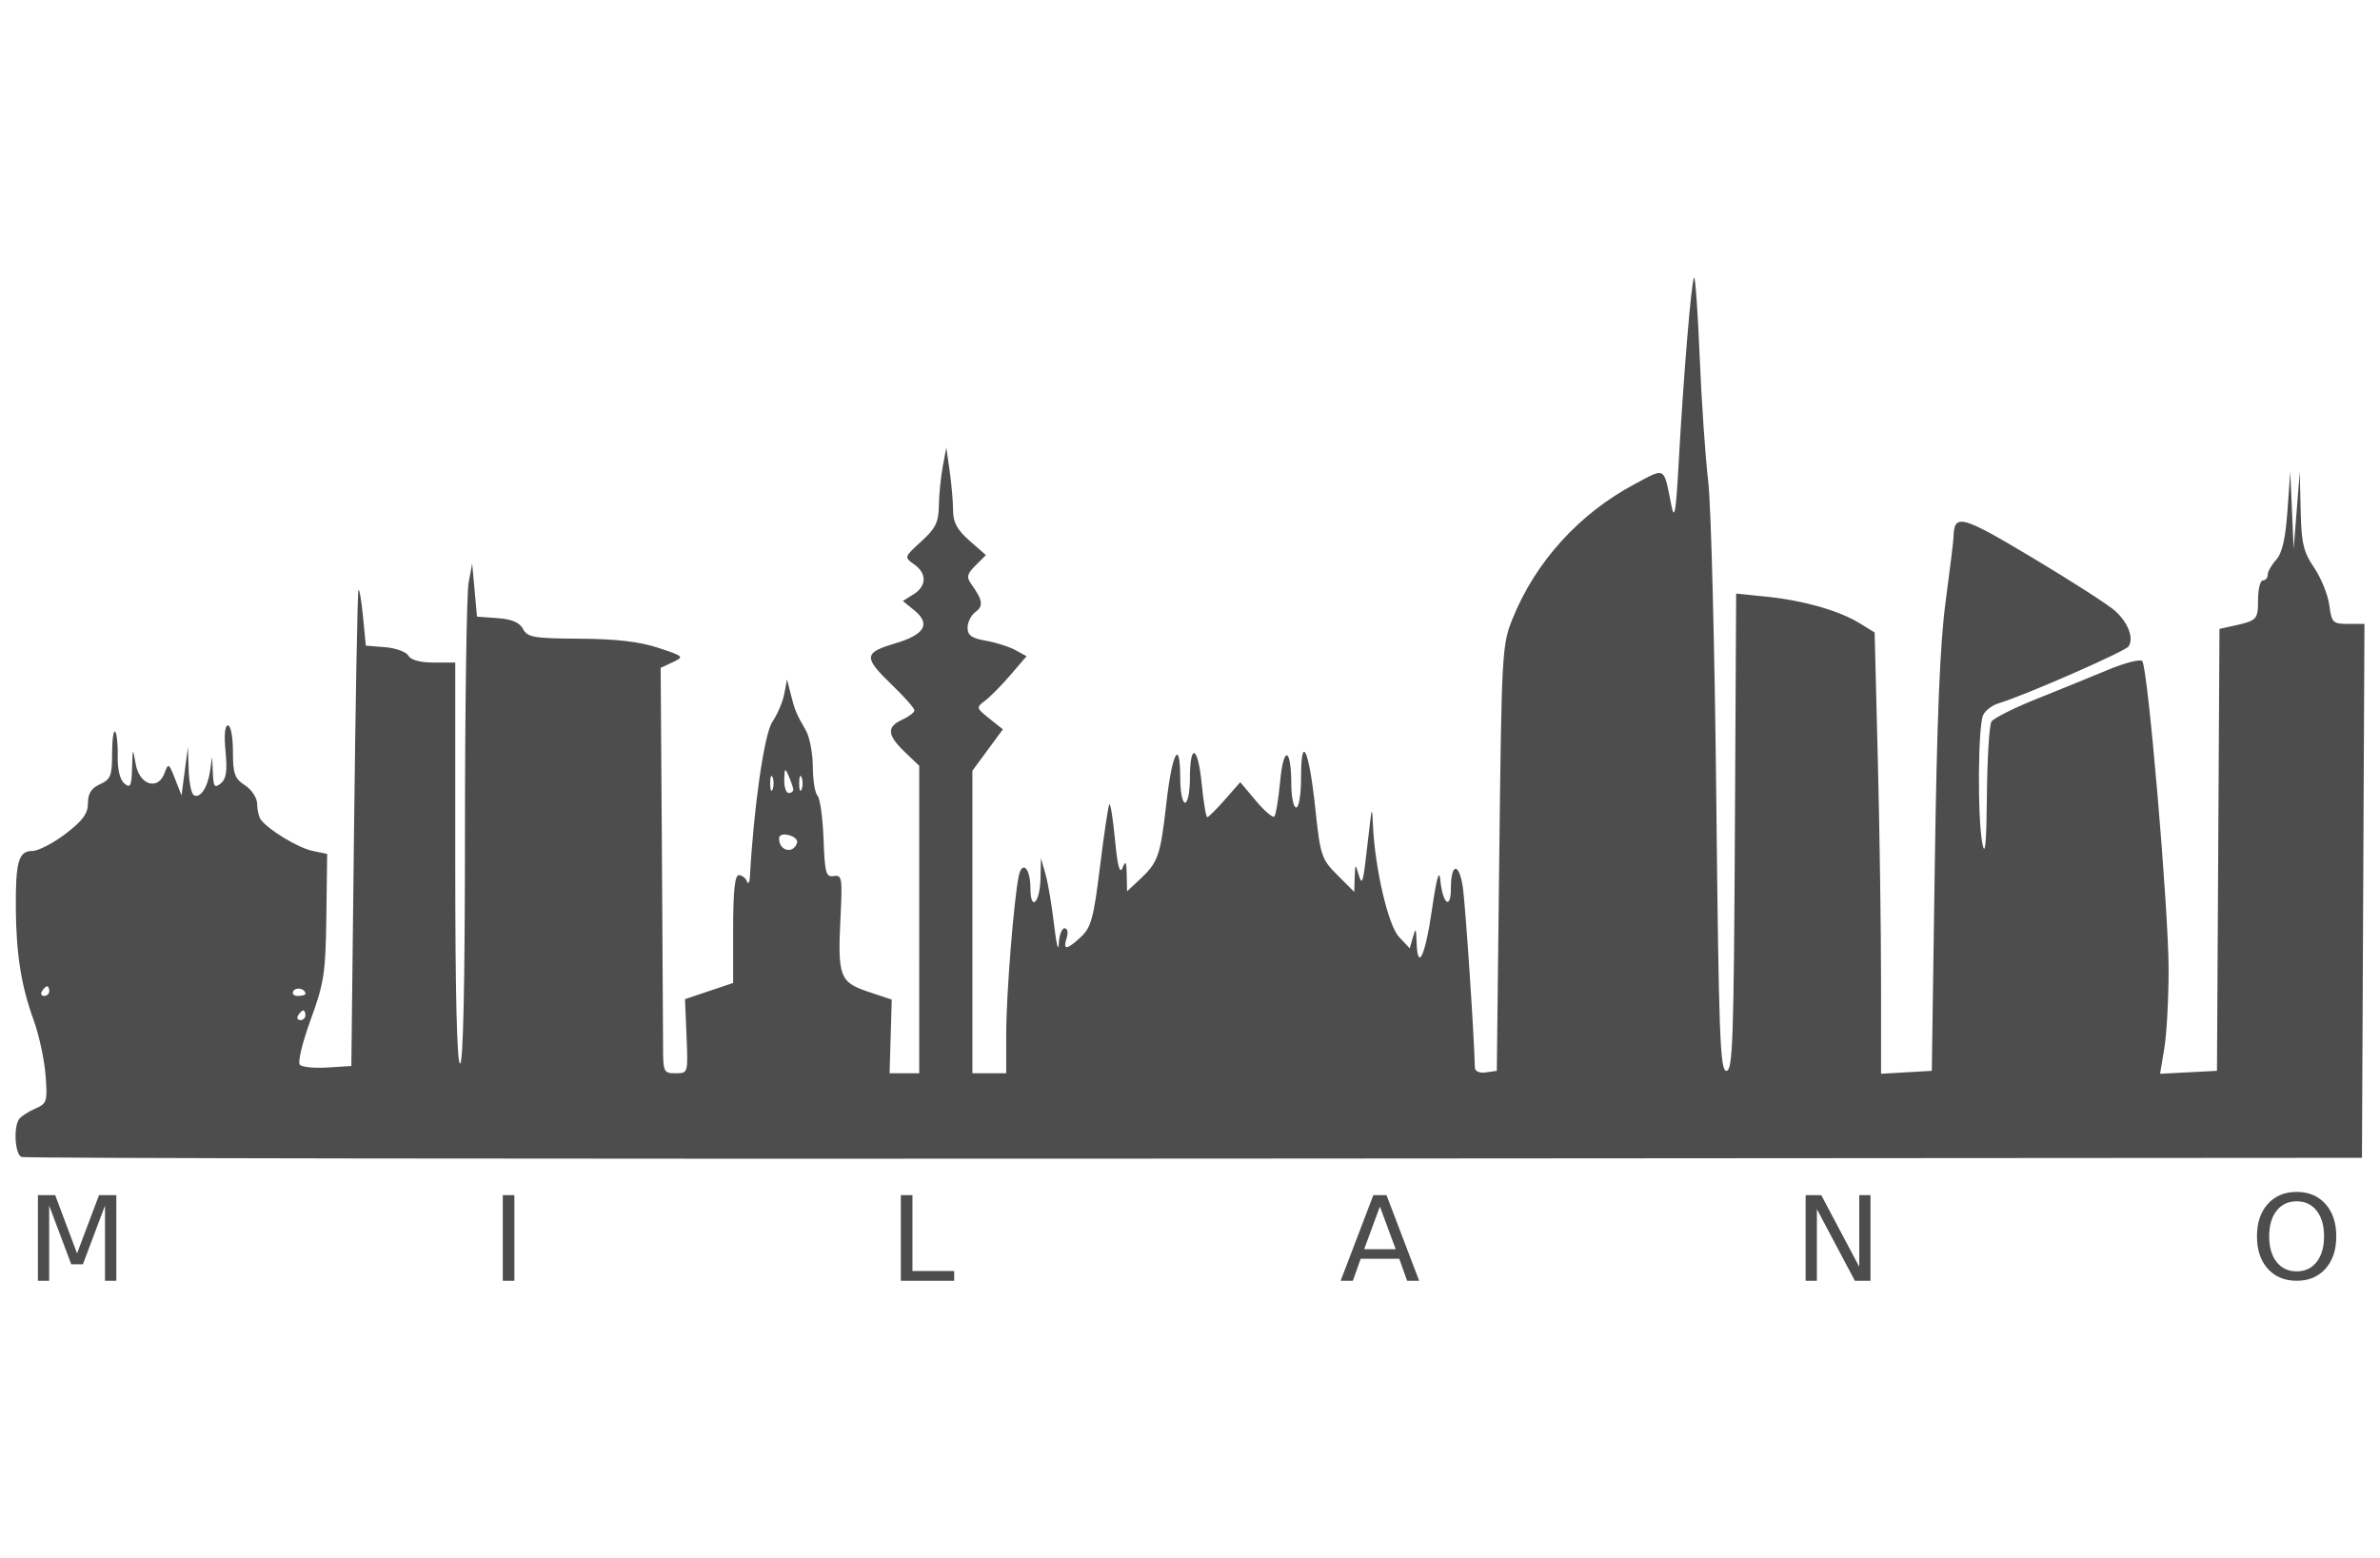 <?xml version="1.0"?>
<svg xmlns="http://www.w3.org/2000/svg" width="810" height="530.529" viewBox="0 0 810 530.529">
  <g fill="#4d4d4d">
    <path d="M7.309 393.874c-2.213-.882-2.785-10.155-.797-12.916.664-.923 3.125-2.518 5.469-3.546 4.026-1.765 4.219-2.395 3.514-11.48-.41-5.288-2.23-13.685-4.042-18.66-4.207-11.554-5.935-22.344-6.058-37.834-.127-16.049.915-19.739 5.57-19.739 2.026 0 7.122-2.624 11.323-5.832 5.873-4.485 7.638-6.894 7.638-10.428 0-3.305 1.155-5.121 4.113-6.469 3.617-1.648 4.112-2.9 4.112-10.408 0-4.693.464-8.069 1.032-7.501.568.568.967 4.325.886 8.35-.092 4.565.757 8.067 2.257 9.312 2.043 1.695 2.437.914 2.621-5.197.215-7.131.225-7.143 1.234-1.435 1.262 7.147 7.575 9.147 9.81 3.108 1.305-3.53 1.473-3.438 3.58 1.94l2.21 5.644 1.086-8.224 1.086-8.225.258 7.716c.142 4.244.915 8.122 1.717 8.618 2.137 1.32 4.726-2.461 5.551-8.11l.722-4.934.246 5.547c.21 4.728.61 5.246 2.71 3.504 1.85-1.535 2.248-4.244 1.602-10.893-.535-5.51-.223-8.85.828-8.85.943 0 1.687 3.901 1.687 8.858 0 7.633.568 9.23 4.112 11.552 2.327 1.525 4.123 4.285 4.137 6.358.014 2.014.57 4.403 1.234 5.308 2.545 3.464 12.711 9.629 17.543 10.638l5.05 1.055-.28 21.298c-.254 19.301-.755 22.6-5.35 35.19-2.843 7.788-4.447 14.515-3.651 15.311.78.78 5.038 1.19 9.462.909l8.043-.511.922-80.6c.507-44.33 1.187-80.971 1.51-81.424.324-.452 1.019 3.62 1.545 9.047l.958 9.87 6.58.534c3.618.293 7.17 1.589 7.894 2.878.831 1.482 4.01 2.345 8.636 2.345h7.32v68.264c0 44.412.575 68.263 1.645 68.263 1.074 0 1.651-27.29 1.663-78.544.01-43.2.565-81.505 1.234-85.124l1.215-6.58.823 9.047.822 9.047 6.984.506c4.886.354 7.497 1.465 8.693 3.701 1.524 2.847 3.63 3.207 19.335 3.304 12.37.077 20.323 1 26.672 3.098 8.766 2.896 8.92 3.049 4.935 4.902l-4.112 1.913.411 59.552c.226 32.753.411 63.808.411 69.01 0 9.078.171 9.458 4.258 9.458 4.255 0 4.257-.004 3.73-12.616l-.526-12.616 8.195-2.753 8.194-2.753v-18.352c0-12.887.572-18.352 1.92-18.352 1.055 0 2.292.926 2.748 2.057.457 1.131.912.576 1.013-1.234 1.348-24.194 4.922-48.946 7.65-52.97 1.715-2.53 3.544-6.822 4.063-9.536l.945-4.935 1.249 4.935c1.43 5.653 1.864 6.697 5.126 12.337 1.309 2.262 2.39 7.85 2.403 12.419.013 4.569.73 9.012 1.593 9.875.862.863 1.788 7.488 2.056 14.722.433 11.692.822 13.096 3.495 12.64 2.77-.472 2.95.637 2.282 13.982-1.013 20.201-.288 22.157 9.415 25.397l8.02 2.677-.367 12.538-.366 12.538h10.084V260.707l-4.934-4.728c-6.012-5.76-6.22-8.532-.823-10.991 2.262-1.03 4.112-2.455 4.112-3.164 0-.71-3.304-4.477-7.344-8.372-10.098-9.738-10.022-11.202.756-14.408 10.237-3.045 12.264-6.664 6.394-11.417l-3.743-3.03 3.614-2.257c4.55-2.842 4.63-7.147.189-10.257-3.384-2.37-3.354-2.462 2.467-7.76 4.87-4.432 5.908-6.527 5.987-12.087.052-3.7.643-9.688 1.313-13.307l1.219-6.58 1.154 8.044c.634 4.423 1.154 10.453 1.154 13.4 0 4.032 1.382 6.57 5.589 10.264l5.59 4.908-3.511 3.51c-2.927 2.928-3.171 3.985-1.467 6.366 3.89 5.436 4.203 7.444 1.468 9.444-1.504 1.1-2.735 3.518-2.735 5.374 0 2.614 1.392 3.616 6.169 4.443 3.392.588 7.913 2.017 10.046 3.176l3.878 2.108-5.523 6.427c-3.037 3.535-6.935 7.476-8.662 8.759-3.03 2.251-2.979 2.46 1.485 6.02l4.625 3.687-5.186 7.053-5.187 7.052v102.981h11.515l-.005-13.57c-.004-12.927 2.584-45.51 4.252-53.527 1.152-5.537 3.977-2.722 3.977 3.962 0 8.26 3.257 5.258 3.438-3.17l.149-6.893 1.539 5.328c.846 2.93 2.164 10.703 2.928 17.272.764 6.568 1.485 9.537 1.602 6.597.118-2.94 1.004-5.346 1.97-5.346 1.006 0 1.31 1.403.71 3.29-1.356 4.275.038 4.158 4.923-.411 3.418-3.198 4.295-6.47 6.453-24.072 1.374-11.203 2.803-20.674 3.175-21.046.372-.372 1.231 5.093 1.91 12.145.864 8.993 1.626 11.84 2.551 9.533 1.06-2.642 1.342-2.18 1.435 2.342l.115 5.633 4.264-3.988c6.342-5.933 7.066-8 9.12-26.072 1.986-17.453 4.71-22.282 4.71-8.346 0 4.523.74 8.224 1.646 8.224.904 0 1.644-3.657 1.644-8.127 0-12.43 2.729-11.352 4.003 1.58.622 6.315 1.48 11.482 1.904 11.482.426 0 3.127-2.68 6.003-5.956l5.23-5.956 5.313 6.329c2.923 3.48 5.746 5.896 6.275 5.367.528-.528 1.424-5.926 1.991-11.994 1.155-12.369 3.758-11.61 3.8 1.107.013 4.297.765 7.813 1.67 7.813.92 0 1.644-4.496 1.644-10.198 0-15.368 2.7-9.644 4.811 10.198 1.753 16.475 2.101 17.536 7.56 23.002l5.723 5.73.164-4.908c.16-4.787.194-4.807 1.393-.795 1.01 3.38 1.42 2.503 2.298-4.935l1.65-13.981c.468-3.972.636-3.65.859 1.644.62 14.73 5.161 34.343 8.865 38.286l3.674 3.91 1.077-3.826c.925-3.287 1.1-3.073 1.24 1.52.32 10.426 2.9 5.123 5.203-10.692 1.592-10.935 2.507-14.206 2.877-10.281.764 8.104 3.598 10.383 3.598 2.893 0-8.528 2.67-9.066 4.007-.807.872 5.378 3.805 48.958 4.158 61.768.036 1.299 1.547 1.96 3.761 1.645l3.701-.525.832-72.376c.808-70.369.934-72.632 4.552-81.596 7.812-19.357 22.653-35.709 41.552-45.782 10.645-5.673 9.796-6.17 12.484 7.3 1.056 5.292 1.545 2.395 2.496-14.805 1.647-29.784 4.317-61.846 5.227-62.756.42-.42 1.275 11.679 1.901 26.885.627 15.206 1.935 34.309 2.908 42.451.973 8.142 2.207 56.626 2.741 107.741.849 81.083 1.288 92.938 3.44 92.938 2.154 0 2.522-10.313 2.894-81.237l.427-81.238 10.456 1.072c12.505 1.28 24.653 4.754 31.6 9.035l5.078 3.129 1.088 43.366c.598 23.851 1.089 57.654 1.09 75.117l.005 31.75 8.636-.497 8.635-.497 1.015-69.909c.724-49.96 1.77-75.54 3.666-89.647 1.459-10.857 2.68-20.85 2.712-22.206.195-8.07 2.61-7.428 27.015 7.18 13.188 7.895 25.77 15.985 27.961 17.98 4.45 4.049 6.434 9.238 4.624 12.088-1.087 1.71-35.502 16.785-44.377 19.439-2.037.609-4.337 2.352-5.112 3.874-1.803 3.542-2.006 35.254-.28 43.89.935 4.679 1.376-.073 1.529-16.449.118-12.666.814-23.974 1.547-25.13.733-1.155 7.569-4.597 15.19-7.65 7.622-3.052 18.585-7.52 24.363-9.93 5.777-2.408 11.07-3.777 11.76-3.04 1.919 2.047 8.973 84.492 8.98 104.967.004 9.951-.648 22.02-1.45 26.818l-1.457 8.725 9.682-.5 9.682-.5.428-75.228.427-75.227 4.507-.987c8.313-1.82 8.62-2.136 8.62-8.885 0-3.647.74-6.631 1.644-6.631.905 0 1.645-.867 1.645-1.927s1.296-3.354 2.879-5.1c2.026-2.232 3.162-7.143 3.834-16.578l.955-13.406.58 13.16.58 13.159 1.042-13.16 1.041-13.159.302 13.189c.257 11.214.944 14.135 4.594 19.506 2.361 3.474 4.68 9.198 5.152 12.718.805 6.006 1.202 6.402 6.413 6.402h5.554l-.425 90.88-.425 90.882-397.245.271c-218.485.149-398.17-.097-399.301-.548zm96.638-48.248c0-.904-.326-1.645-.725-1.645-.4 0-1.183.74-1.742 1.645-.56.905-.233 1.645.725 1.645s1.742-.74 1.742-1.645zm-87.18-8.224c0-.905-.326-1.645-.725-1.645-.4 0-1.183.74-1.742 1.645-.56.904-.233 1.645.725 1.645s1.742-.74 1.742-1.645zm87.18.92c0-1.737-3.157-2.466-4.096-.947-.568.92.121 1.672 1.532 1.672 1.41 0 2.564-.327 2.564-.726zm167.334-51.394c.32-.96-.93-2.14-2.776-2.622-2.046-.535-3.357-.082-3.357 1.161 0 4.253 4.82 5.401 6.133 1.46zm-8.333-22.313c-.457-1.131-.83-.206-.83 2.056s.373 3.187.83 2.056c.456-1.131.456-2.981 0-4.112zm7.02 4.112c-.064-.679-.753-2.714-1.53-4.524-1.253-2.915-1.427-2.774-1.53 1.234-.063 2.488.625 4.524 1.53 4.524s1.593-.556 1.53-1.234zm2.849-4.112c-.456-1.131-.83-.206-.83 2.056s.374 3.187.83 2.056c.456-1.131.456-2.981 0-4.112z"/>
    <g font-size="40" font-weight="400" letter-spacing="0" word-spacing="0" font-family="Sans">
      <path style="line-height:125%" d="M12.904 406.851h5.879l7.441 19.844 7.48-19.844h5.88v29.16h-3.848v-25.605l-7.52 20h-3.964l-7.52-20v25.605h-3.828v-29.16M171.117 406.851h3.945v29.16h-3.945v-29.16M306.595 406.851h3.945v25.84h14.2v3.32h-18.145v-29.16M469.631 410.738l-5.351 14.512h10.722l-5.37-14.512m-2.227-3.887h4.472l11.114 29.16h-4.102l-2.656-7.48h-13.145l-2.656 7.48h-4.16l11.133-29.16M614.523 406.851h5.313l12.93 24.395V406.85h3.828v29.16h-5.313l-12.93-24.394v24.394h-3.828v-29.16M781.642 408.96c-2.865 0-5.143 1.068-6.836 3.204-1.68 2.135-2.52 5.045-2.52 8.73 0 3.672.84 6.576 2.52 8.711 1.693 2.136 3.971 3.203 6.836 3.203s5.13-1.067 6.797-3.203c1.68-2.135 2.52-5.039 2.52-8.71 0-3.686-.84-6.596-2.52-8.731-1.667-2.136-3.932-3.203-6.797-3.203m0-3.203c4.088 0 7.357 1.373 9.805 4.12 2.448 2.735 3.672 6.407 3.672 11.016 0 4.597-1.224 8.268-3.672 11.016-2.448 2.734-5.717 4.101-9.805 4.101-4.102 0-7.383-1.367-9.844-4.101-2.448-2.734-3.672-6.406-3.672-11.016s1.224-8.281 3.672-11.015c2.461-2.748 5.742-4.121 9.844-4.121"/>
    </g>
  </g>
</svg>
